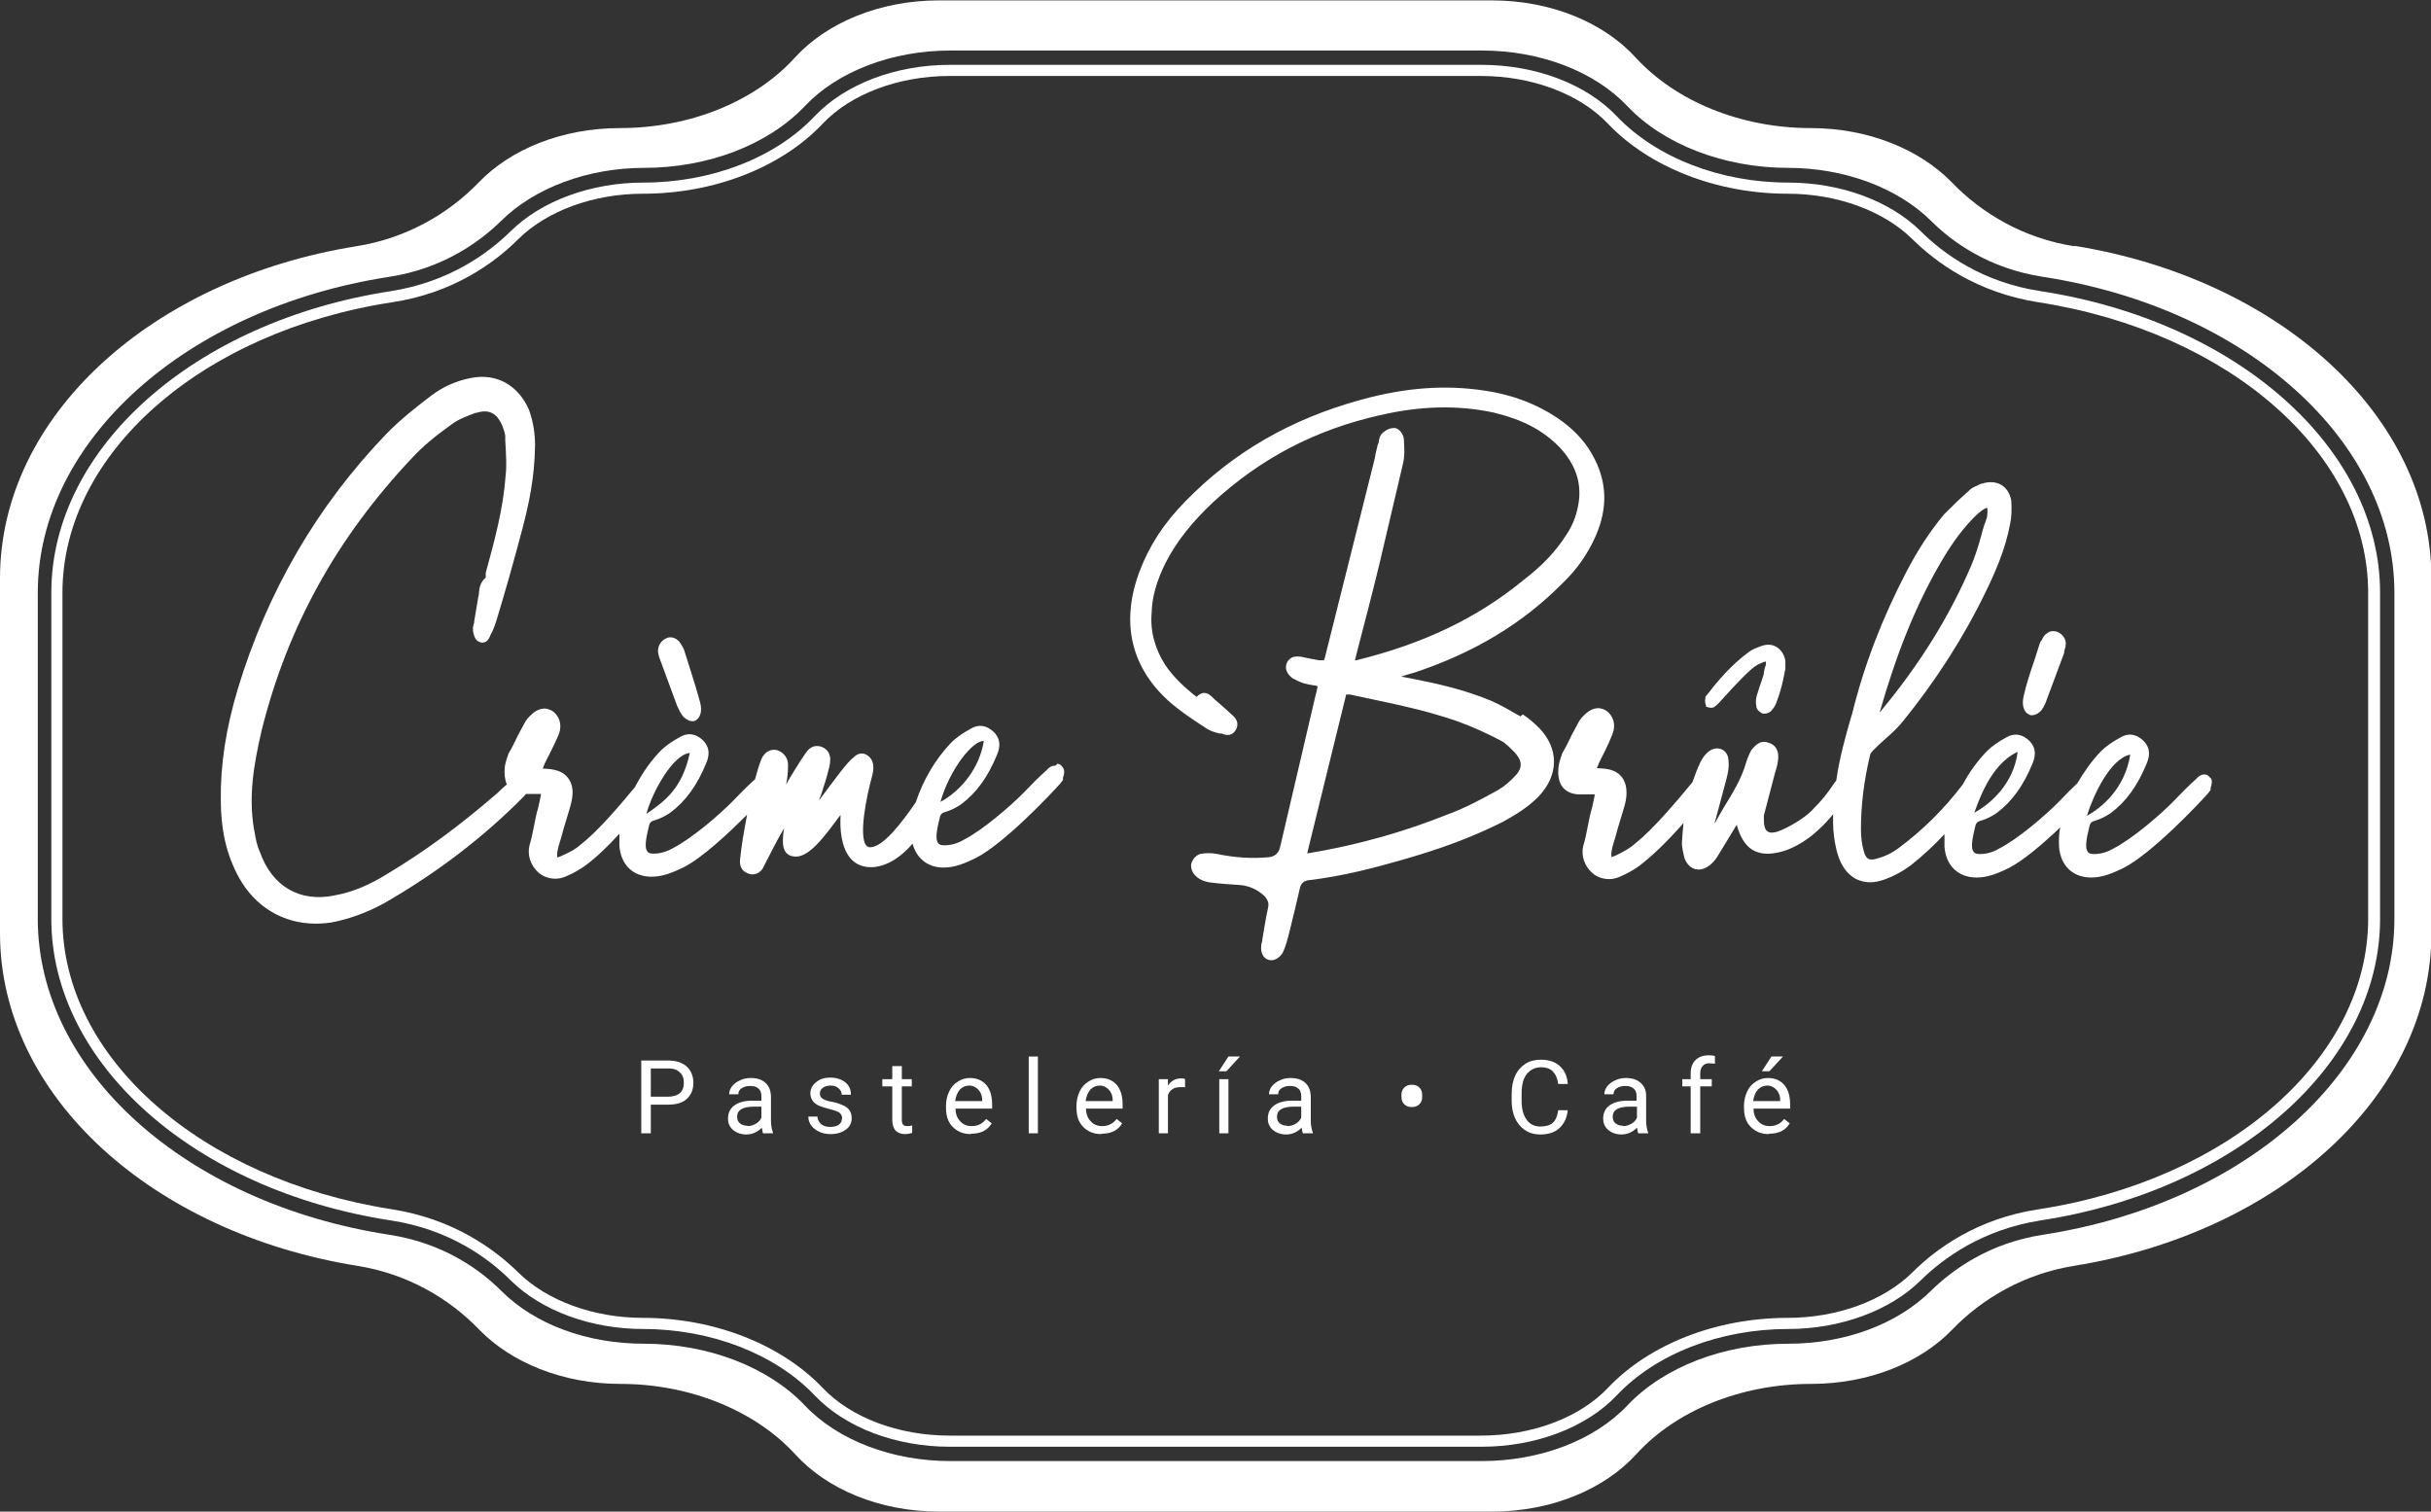 <?xml version="1.0" encoding="UTF-8"?><svg id="Layer_1" xmlns="http://www.w3.org/2000/svg" viewBox="0 0 61.11 38"><rect x="0" y="0" width="61.11" height="38" fill="#333333" stroke="none"/><defs><style>.cls-1{fill:#fff;}</style></defs><path class="cls-1" d="M37.24,36.37h-13.36c-1.36,0-2.63-.48-3.4-1.29-.99-1.04-2.6-1.67-4.31-1.67-1.32,0-2.56-.46-3.33-1.22-.57-.57-1.56-1.29-3.02-1.51-4.94-.76-8.53-3.95-8.53-7.58v-8.2c0-3.63,3.59-6.82,8.53-7.58,1.47-.23,2.45-.95,3.02-1.51.77-.76,2.02-1.22,3.33-1.22,1.71,0,3.32-.62,4.31-1.67.77-.81,2.04-1.29,3.4-1.29h13.36c1.36,0,2.63.48,3.4,1.29.99,1.04,2.6,1.67,4.31,1.67,1.32,0,2.56.46,3.33,1.22.57.57,1.56,1.29,3.02,1.51h0c4.94.76,8.53,3.95,8.53,7.58v8.2c0,3.63-3.59,6.82-8.53,7.58-1.47.23-2.45.95-3.02,1.51-.77.76-2.02,1.22-3.33,1.22-1.71,0-3.32.62-4.31,1.67-.77.81-2.04,1.29-3.4,1.29ZM23.87,1.91c-1.28,0-2.48.45-3.19,1.2-1.04,1.1-2.73,1.76-4.52,1.76-1.24,0-2.41.43-3.13,1.14-.6.6-1.64,1.36-3.18,1.59-4.8.74-8.28,3.81-8.28,7.3v8.2c0,3.49,3.48,6.55,8.28,7.3,1.54.24,2.58,1,3.18,1.59.72.71,1.89,1.14,3.13,1.14,1.78,0,3.47.66,4.52,1.76.71.75,1.91,1.2,3.19,1.2h13.36c1.28,0,2.48-.45,3.19-1.2,1.04-1.1,2.73-1.76,4.52-1.76,1.24,0,2.41-.43,3.13-1.14.6-.6,1.64-1.36,3.18-1.59,4.8-.74,8.28-3.81,8.28-7.3v-8.2c0-3.49-3.48-6.55-8.28-7.3h0c-1.55-.24-2.58-1-3.18-1.59-.72-.71-1.89-1.14-3.13-1.14-1.78,0-3.47-.66-4.52-1.76-.71-.75-1.91-1.2-3.19-1.2h-13.36Z"/><path class="cls-1" d="M52.14,6.19c-1.27-.2-2.32-.82-3.08-1.61-.8-.82-2.09-1.36-3.54-1.36-1.77,0-3.4-.68-4.4-1.77-.79-.87-2.11-1.44-3.62-1.44h-13.9c-1.5,0-2.83.57-3.62,1.44-1,1.1-2.63,1.77-4.4,1.77-1.46,0-2.75.54-3.54,1.36-.76.79-1.82,1.41-3.08,1.61C3.84,7.01,0,10.44,0,14.54v8.92c0,4.1,3.84,7.53,8.97,8.36,1.27.2,2.32.82,3.08,1.61.8.82,2.09,1.36,3.54,1.36,1.77,0,3.4.68,4.4,1.77.79.87,2.11,1.44,3.62,1.44h13.9c1.5,0,2.83-.57,3.62-1.44,1-1.1,2.63-1.77,4.4-1.77,1.46,0,2.75-.54,3.54-1.36.76-.79,1.82-1.41,3.08-1.61,5.12-.83,8.97-4.25,8.97-8.36v-8.92c0-4.1-3.84-7.53-8.97-8.36M60.19,23.1c0,3.81-3.72,7.15-8.83,7.94-1.37.21-2.29.89-2.82,1.41-.85.84-2.16,1.33-3.59,1.33-1.61,0-3.12.58-4.04,1.55-.83.88-2.2,1.4-3.66,1.4h-13.36c-1.46,0-2.83-.52-3.66-1.4-.92-.97-2.44-1.55-4.04-1.55-1.43,0-2.74-.48-3.59-1.33-.53-.53-1.45-1.2-2.82-1.41-5.12-.79-8.83-4.13-8.83-7.94v-8.2c0-3.81,3.72-7.15,8.83-7.94,1.37-.21,2.29-.89,2.82-1.41.84-.83,2.18-1.33,3.59-1.33,1.61,0,3.12-.58,4.04-1.55.83-.88,2.2-1.4,3.66-1.4h13.36c1.46,0,2.83.52,3.66,1.4.92.97,2.44,1.55,4.04,1.55,1.41,0,2.75.5,3.59,1.33.53.53,1.45,1.2,2.82,1.41,5.12.79,8.83,4.13,8.83,7.94v8.2Z"/><path class="cls-1" d="M26.53,19.25c-.1-.01-.18.06-.22.11-.19.17-.36.34-.56.55-.34.35-1.06.97-1.54,1.21-.15.09-.32.13-.47.13-.12,0-.15-.04-.16-.06-.09-.12,0-.44.04-.62.02-.11.07-.14.15-.16.13-.04.26-.1.39-.19.39-.29.68-.7.9-1.24.07-.16.12-.38-.08-.58-.18-.17-.38-.2-.58-.08-.16.09-.33.19-.49.35-.4.42-.7.93-.89,1.5-.35.51-.82,1.13-1.15,1.13-.04,0-.07-.02-.1-.05-.18-.25,0-1.19.16-1.77.06-.24.01-.41-.14-.5-.11-.07-.24-.04-.33.06-.15.1-.46.53-.87,1.08.01-.04.02-.07.04-.11.07-.22.15-.45.19-.63.04-.12.05-.22.05-.31-.01-.15-.09-.25-.23-.3-.24-.07-.35.11-.4.18-.17.25-.33.51-.48.77.03-.14.05-.29.05-.49,0-.17-.1-.31-.27-.37-.16-.04-.31.03-.4.22-.06.15-.11.33-.16.51-.19.17-.35.33-.54.53-.34.35-1.06.97-1.54,1.21-.16.09-.32.13-.47.13-.12,0-.15-.04-.16-.06-.09-.12,0-.44.04-.62.02-.11.07-.14.15-.16.13-.04.26-.1.39-.19.39-.29.68-.7.9-1.24.07-.16.12-.38-.08-.58-.18-.17-.38-.2-.58-.08-.16.09-.33.19-.49.35-.26.27-.47.58-.64.91-.35.42-.92,1.1-1.35,1.43-.14.13-.3.21-.48.29-.08.04-.12.04-.12.05,0-.01-.01-.07,0-.14.02-.12.05-.22.09-.34.02-.07.04-.15.06-.22.03-.1.06-.2.09-.3.04-.14.09-.28.12-.43.05-.24.02-.43-.09-.57-.1-.14-.27-.21-.5-.23-.05,0-.1-.01-.14-.01.02-.04.04-.08.05-.12.11-.22.23-.45.34-.7.11-.25.05-.49-.15-.63-.19-.11-.38-.06-.57.14-.06.06-.1.12-.12.16-.08.15-.16.29-.23.44-.05.11-.11.22-.18.34-.04.11-.07.21-.09.32-.02.18,0,.33.05.45-.08.07-.16.14-.24.22-.97.84-1.85,1.48-2.75,2.02-.48.3-.9.47-1.34.55-.87.18-1.57-.22-1.88-1.1-.07-.15-.1-.31-.13-.49l-.02-.1c-.13-.81-.01-1.57.2-2.47.65-2.6,1.89-4.84,3.79-6.85.25-.27.56-.53.98-.83.17-.13.37-.2.6-.29h.02c.32-.1.52,0,.66.33.03.08.06.17.07.24,0,.09,0,.18.01.27.01.25.03.48,0,.74-.06.83-.28,1.64-.5,2.44,0,.02,0,.04,0,.06,0,.02,0,.06,0,.06-.14.12-.16.26-.17.38,0,.04-.01.08-.02.12l-.1.6v.03s-.04.11-.03.17v.04c.02.09.03.18.11.25.07.05.13.05.17.04.1-.03.14-.13.16-.19.06-.1.1-.21.14-.33.23-.76.45-1.53.67-2.37.15-.58.3-1.24.31-2.08,0-.21-.03-.54-.15-.87-.27-.63-.82-.93-1.45-.81-.37.07-.69.21-.99.43-.38.29-.79.61-1.15.98-1.74,1.81-2.99,3.96-3.73,6.4-.3,1-.44,1.91-.43,2.79,0,.76.14,1.38.45,1.95.41.75,1.12,1.17,1.94,1.17.13,0,.26-.01.39-.03.43-.08.88-.24,1.32-.48,1.34-.77,2.49-1.65,3.52-2.69l.05-.06s.03,0,.05,0h.33c-.02.13-.05.23-.07.34-.05.16-.08.33-.11.48-.03.15-.06.31-.11.47-.06.25.03.51.22.68.12.11.28.16.43.16.09,0,.18-.02.27-.06.19-.08.34-.17.47-.26.26-.19.55-.46.87-.81,0,.09,0,.2,0,.31h0c.04.48.35.77.81.77.3,0,.56-.12.81-.24.47-.24,1.12-.85,1.59-1.32-.08.42-.15.83-.18,1.16,0,.08,0,.28.28.34.01,0,.03,0,.04,0,.12,0,.23-.08.28-.2l.05-.1c.14-.27.29-.57.46-.86-.02.11-.03.22-.03.33,0,.31.17.37.27.38.36.06.75-.47,1.1-.94.03-.04.05-.07.08-.1-.02.34.01.81.25,1.09.14.16.33.23.56.22.39-.03.72-.27,1-.59.1.37.38.6.78.6.3,0,.56-.12.81-.24.72-.37,1.89-1.61,2.12-1.87l.07-.09v-.06c.03-.07.05-.18,0-.25-.04-.07-.1-.1-.14-.1M17.34,18.93c-.19.88-.61,1.2-1.09,1.53.14-.54.67-1.5,1.09-1.53M24.73,18.63c-.1.65-.54,1.23-1.09,1.53.24-.84.83-1.56,1.09-1.53"/><path class="cls-1" d="M38.22,18.01c-.28-.16-.5-.29-.73-.39-.67-.28-1.33-.43-2.05-.57l-.22-.04c.11-.04.22-.07.33-.1,1.51-.5,2.73-1.24,3.72-2.24.36-.34.64-.74.84-1.19.32-.73.29-1.41-.1-2.08-.2-.35-.5-.65-.87-.9-.53-.35-1.13-.58-1.82-.68-.99-.15-1.98-.08-3.11.23-1.78.49-3.22,1.33-4.41,2.55-.56.57-.92,1.14-1.16,1.78-.48,1.29-.2,2.43.79,3.29.22.19.47.36.71.52l.14.09c.12.09.25.13.38.16h.05c.25.11.34-.06.37-.12.04-.09.05-.22-.11-.35-.16-.15-.3-.27-.44-.39-.01-.01-.03-.03-.04-.04-.06-.06-.13-.12-.22-.12-.08,0-.14.05-.18.09,0,0,0,0-.01.01-.32-.25-.57-.49-.78-.79-.27-.42-.39-.86-.35-1.33.01-.4.13-.81.35-1.25.28-.55.68-1.04,1.2-1.53,1.21-1.11,2.58-1.82,4.18-2.18,1.03-.24,1.97-.26,2.86-.07.74.18,1.24.44,1.67.88.38.41.54.85.48,1.34-.04.31-.14.6-.32.86-.26.41-.6.77-1.07,1.13-1.17.96-2.51,1.6-4.21,2.02-.01,0-.02,0-.03,0l.06-.24c.19-.73.37-1.42.55-2.16l.59-2.51c.06-.22.04-.45.03-.64,0-.11-.11-.29-.24-.29-.12,0-.22.05-.32.15-.05.06-.06.13-.07.18,0,.03-.01.06-.03.1-.02.08-.03.14-.05.21-.01.06-.02.13-.04.2l-1.24,4.95-.02.05s-.07,0-.08,0h-.04c-.14-.03-.29-.05-.45-.09-.11-.01-.27-.03-.36.15-.03.07-.07.23.14.39.07.04.17.09.29.13h0c.08.02.16.04.25.05.03,0,.06.01.09.02,0,.02,0,.04-.01.06-.01.06-.02.11-.04.17l-.89,3.81q-.05.23-.28.26c-.44.04-.86.01-1.3-.08-.14-.03-.29-.03-.44,0-.12.05-.2.15-.22.28,0,.12.05.22.15.3.08.07.19.11.3.13.28.04.54.05.79.07.22.02.42.11.6.27.12.13.11.22.1.28-.04.18-.07.35-.1.53-.02.1-.03.2-.05.3v.03c-.02.05-.03.11-.03.16,0,.19.1.32.26.32.12,0,.23-.1.28-.18.05-.1.08-.2.11-.29,0-.03.02-.07.03-.11l.05-.2c.09-.36.17-.7.25-1.05.03-.1.09-.16.2-.18.86-.1,1.66-.31,2.39-.52.98-.28,1.75-.57,2.51-.95.29-.16.63-.36.9-.64.51-.54.51-1.2.01-1.72-.12-.12-.26-.24-.41-.34M38.13,19.46c-.16.18-.32.31-.47.4-.4.22-.82.45-1.26.61-1.1.44-2.25.77-3.51.98h-.03l.98-3.99h0s.07,0,.1,0l.37.08c.81.17,1.57.33,2.32.59.41.15.76.31,1.1.49.13.07.24.19.36.31l.04.05c.13.17.13.32,0,.48"/><path class="cls-1" d="M55.57,19.57c-.04-.07-.1-.1-.14-.1-.1-.01-.18.06-.22.11-.19.17-.36.34-.56.55-.34.35-1.06.97-1.54,1.21-.15.09-.32.13-.47.13-.12,0-.15-.04-.16-.06-.09-.12,0-.44.04-.62.02-.11.07-.14.15-.16.13-.04.26-.1.39-.19.39-.29.68-.7.9-1.24.07-.16.12-.38-.08-.58-.18-.17-.38-.2-.58-.08-.16.09-.33.19-.49.35-.23.24-.42.51-.59.8-.15.14-.29.28-.44.44-.34.35-1.06.97-1.54,1.21-.15.09-.32.13-.47.13-.12,0-.15-.04-.16-.06-.09-.12,0-.44.04-.62.02-.11.07-.14.15-.16.13-.04.26-.1.39-.19.39-.29.68-.7.9-1.24.07-.16.12-.38-.08-.58-.18-.17-.38-.2-.58-.08-.16.09-.33.19-.49.35-.24.25-.44.53-.6.83-.47.62-1.01,1.15-1.6,1.59-.17.13-.35.22-.58.28-.18.05-.26,0-.31-.2-.05-.17-.07-.36-.07-.55,0-.58.07-1.19.23-1.86,0-.02.02-.06.1-.14.1-.1.2-.19.3-.28.15-.13.29-.26.42-.42.82-1.01,1.53-2.11,2.09-3.27.22-.45.49-1.05.61-1.7.04-.19.04-.36.03-.58-.03-.18-.12-.32-.25-.4-.14-.08-.31-.09-.49-.03h-.02c-.1.05-.23.09-.32.19-.21.18-.41.38-.61.58-.35.42-.65.88-.94,1.43-.62,1.19-1.07,2.36-1.37,3.58l-.02.06c-.15.52-.3,1.05-.38,1.62l-.06.08c-.17.25-.27.39-.57.69-.16.16-.56.42-.86.52-.07.02-.17.04-.24-.01-.06-.04-.09-.14-.09-.27,0-.05,0-.12,0-.13l.28-1.07c.04-.12.07-.23.08-.36.02-.27-.13-.37-.25-.4-.1-.04-.24-.05-.42.18-.06.1-.1.21-.14.33-.11.39-.33.75-.54,1.09-.06.1-.13.22-.2.35-.01.03-.03.05-.05.08l.3-1.12c.04-.16.07-.3.05-.46,0-.14-.08-.25-.19-.29-.11-.04-.24,0-.33.08-.07.06-.13.14-.18.24-.08.16-.14.33-.2.5,0,0,0,0-.01.02-.34.41-.97,1.17-1.43,1.53-.14.13-.3.21-.48.3-.08.04-.12.04-.12.05,0-.01-.01-.06,0-.14.02-.12.05-.22.09-.34.02-.07.04-.15.06-.22.03-.1.06-.2.09-.3.04-.14.09-.28.12-.43.04-.24.01-.43-.09-.57-.1-.14-.27-.22-.5-.23-.05,0-.1-.01-.14-.01.02-.04.04-.08.05-.12.11-.22.23-.45.33-.7.11-.25.05-.49-.15-.63-.19-.11-.38-.06-.57.14-.06.06-.1.12-.12.16-.08.15-.16.29-.23.44-.05.11-.11.22-.18.34-.04.11-.07.21-.09.32-.03.24.01.43.12.55.1.11.26.17.46.16h.33c-.02.13-.05.23-.07.34-.05.16-.08.33-.11.48-.03.15-.06.31-.11.47-.06.25.03.51.22.68.12.11.28.16.43.16.09,0,.18-.02.27-.06.19-.08.34-.17.47-.26.32-.24.7-.6,1.13-1.09-.02.17-.03.33-.04.5,0,.11.03.25.07.4.06.14.15.23.27.26.02,0,.05.01.08.01.08,0,.18-.03.28-.11.09-.07.15-.15.2-.23l.48-.79s0,0,0,.01c.16.59.49.81,1.04.69.47-.1.85-.42.99-.55.17-.15.28-.28.39-.41,0,.08,0,.15,0,.23,0,.18.03.49.12.79.09.29.25.5.46.61.11.05.23.08.35.08s.26-.03.39-.08c.19-.07.41-.18.65-.36.3-.24.58-.5.83-.77,0,.1,0,.2,0,.32h0c.04.48.35.77.81.77.3,0,.56-.12.81-.24.37-.19.87-.62,1.29-1.02-.03.14-.04.3-.03.49h0c.04.48.35.77.81.77.3,0,.56-.12.81-.24.72-.37,1.89-1.61,2.12-1.87l.07-.09v-.06c.03-.07.05-.18,0-.25M47.25,17.91c.44-1.53.92-2.72,1.56-3.81.28-.48.56-.85.88-1.16.08-.07.16-.14.26-.18.02.08.01.15,0,.24-.06.16-.11.32-.15.48-.07.25-.14.48-.24.72-.55,1.29-1.3,2.5-2.3,3.7M50.72,18.9c-.1.8-.68,1.31-1.09,1.53.09-.23.39-1.21,1.09-1.53M53.55,18.97c-.14.87-.73,1.34-1.09,1.54.16-.52.59-1.44,1.09-1.54"/><path class="cls-1" d="M42.88,17.76l.05.02c.07.02.14.02.18-.02.04-.03.08-.07.11-.1.5-.56.76-.81.9-.91.07-.05.15-.08.22-.11.02,0,.04-.01.05-.01,0,.01,0,.03,0,.06,0,.02,0,.04-.02.08-.02.06-.02.1-.03.13,0,.05-.01.08-.04.16-.02.08-.05.14-.07.21-.02.07-.04.13-.07.22-.02.08-.03.17-.01.26,0,.09.08.14.12.17l.05.02s.02,0,.04,0c.08,0,.16-.05.18-.09.06-.06.1-.14.13-.23.14-.38.18-.66.21-.81,0-.09,0-.14,0-.2-.03-.16-.11-.28-.23-.35-.1-.06-.23-.07-.37-.02-.11.04-.23.08-.33.16-.43.31-.82.78-1,1.02-.04.04-.06.07-.08.1v.03c-.02.07,0,.11,0,.14l.02.06Z"/><path class="cls-1" d="M51.03,17.98s.03,0,.05,0c.12,0,.22-.1.24-.13.07-.1.1-.17.13-.26l.44-1.18v-.04s.04-.11.04-.19c0-.13-.09-.24-.2-.29-.1-.04-.2-.03-.27.03-.07.04-.1.1-.13.16,0,.02-.02.03-.03.04l-.02.04c-.05.16-.1.32-.15.47-.1.29-.19.56-.26.87h0c-.07.32.07.45.16.47"/><path class="cls-1" d="M17.02,17.74c.04.09.07.16.15.27.01.01.12.12.23.12.01,0,.03,0,.04,0,.09-.02.24-.15.16-.47-.08-.3-.17-.58-.26-.87-.05-.15-.1-.31-.15-.47l-.02-.04s-.02-.03-.03-.05c-.03-.05-.06-.11-.12-.15-.08-.06-.19-.08-.28-.03-.11.05-.19.16-.2.3,0,.07.02.13.03.17l.45,1.22Z"/><path class="cls-1" d="M16.36,27.77v.72h-.24v-1.83h.67c.2,0,.36.05.47.15.11.1.17.24.17.41,0,.18-.06.31-.17.41-.11.1-.27.14-.48.14h-.43ZM16.36,27.57h.43c.13,0,.23-.03.3-.09.07-.06.1-.15.1-.26s-.03-.2-.1-.26c-.07-.07-.16-.1-.28-.1h-.45v.72Z"/><path class="cls-1" d="M19.18,28.49s-.02-.07-.03-.14c-.11.11-.24.17-.39.17-.13,0-.24-.04-.33-.11-.09-.08-.13-.17-.13-.29,0-.14.05-.25.16-.33.11-.08.26-.12.45-.12h.23v-.11c0-.08-.02-.15-.07-.19-.05-.05-.12-.07-.22-.07-.08,0-.15.02-.21.06-.06.04-.08.09-.08.15h-.23c0-.07.02-.13.07-.2.05-.06.11-.11.2-.15.08-.04.17-.06.27-.06.16,0,.28.04.37.12.09.08.13.19.14.32v.63c0,.12.02.22.05.3v.02h-.24ZM18.79,28.31c.07,0,.14-.02.21-.06.07-.04.11-.09.14-.15v-.28h-.18c-.28,0-.43.08-.43.25,0,.07.02.13.07.17.05.04.11.06.19.06"/><path class="cls-1" d="M21.17,28.12c0-.06-.02-.11-.07-.15-.05-.03-.13-.06-.25-.09-.12-.03-.21-.06-.28-.09-.07-.04-.12-.08-.15-.13-.03-.05-.05-.11-.05-.17,0-.11.05-.21.14-.28.09-.08.21-.12.36-.12.15,0,.28.04.38.12.1.08.14.18.14.31h-.23c0-.06-.03-.12-.08-.16-.05-.05-.12-.07-.2-.07s-.15.02-.2.06c-.05.04-.07.08-.07.14,0,.06.02.1.07.13.04.03.12.06.24.08s.21.06.28.09.13.08.16.13c.03.05.05.11.05.19,0,.12-.05.22-.15.29-.1.07-.22.11-.38.11-.11,0-.21-.02-.29-.06-.08-.04-.15-.09-.2-.16-.05-.07-.07-.14-.07-.22h.23c0,.08.04.14.09.19.06.05.14.07.23.07.09,0,.16-.02.21-.05.05-.04.08-.08.08-.14"/><path class="cls-1" d="M22.67,26.8v.33h.25v.18h-.25v.84c0,.05.01.1.03.12.02.03.06.04.12.04.03,0,.06,0,.11-.02v.19c-.06.02-.12.03-.18.03-.1,0-.18-.03-.24-.09-.05-.06-.08-.15-.08-.27v-.84h-.25v-.18h.25v-.33h.23Z"/><path class="cls-1" d="M24.4,28.51c-.18,0-.33-.06-.45-.18-.12-.12-.17-.28-.17-.49v-.04c0-.13.03-.26.08-.36.05-.11.12-.19.22-.25.09-.06.19-.09.3-.09.18,0,.31.06.41.17.1.12.15.28.15.5v.1h-.92c0,.13.04.24.12.32.07.08.17.12.29.12.08,0,.15-.02.21-.05.06-.03.11-.08.15-.13l.14.11c-.11.18-.28.26-.51.26M24.37,27.29c-.09,0-.17.03-.24.1-.06.07-.1.16-.12.29h.68v-.02c0-.12-.04-.21-.1-.27-.06-.06-.13-.1-.23-.1"/><rect class="cls-1" x="25.86" y="26.56" width=".23" height="1.93"/><path class="cls-1" d="M27.68,28.51c-.18,0-.33-.06-.45-.18-.12-.12-.17-.28-.17-.49v-.04c0-.13.03-.26.08-.36.05-.11.12-.19.22-.25.09-.06.19-.09.3-.09.18,0,.31.06.41.17.1.12.15.28.15.5v.1h-.92c0,.13.04.24.12.32.07.08.17.12.29.12.08,0,.15-.02.21-.05.06-.03.11-.08.15-.13l.14.11c-.11.18-.28.26-.51.26M27.65,27.29c-.09,0-.17.03-.24.1-.06.07-.1.16-.12.29h.68v-.02c0-.12-.04-.21-.1-.27-.06-.06-.13-.1-.23-.1"/><path class="cls-1" d="M29.78,27.33s-.07,0-.11,0c-.15,0-.26.06-.31.2v.96h-.23v-1.36h.23v.16c.08-.12.19-.18.33-.18.05,0,.08,0,.1.02v.22Z"/><path class="cls-1" d="M30.89,26.56h.28l-.34.37h-.19s.24-.37.24-.37ZM30.88,28.49h-.23v-1.36h.23v1.36Z"/><path class="cls-1" d="M32.75,28.49s-.02-.07-.03-.14c-.11.11-.24.17-.39.17-.13,0-.24-.04-.33-.11-.09-.08-.13-.17-.13-.29,0-.14.05-.25.16-.33.11-.08.26-.12.45-.12h.23v-.11c0-.08-.02-.15-.07-.19-.05-.05-.12-.07-.22-.07-.08,0-.15.02-.21.06-.06.04-.08.09-.08.15h-.23c0-.07.02-.13.07-.2.05-.06.11-.11.2-.15.08-.04.17-.06.27-.06.16,0,.28.04.37.12.09.08.13.19.14.32v.63c0,.12.02.22.05.3v.02h-.24ZM32.36,28.31c.07,0,.14-.02.21-.06.07-.04.11-.09.14-.15v-.28h-.18c-.28,0-.43.08-.43.25,0,.07.02.13.07.17.05.04.11.06.19.06"/><path class="cls-1" d="M35.23,27.52c0-.07.02-.13.07-.18.05-.05.11-.07.19-.07s.14.02.19.07c.05.05.07.11.07.19v.05c0,.07-.02.13-.07.18-.05.05-.11.07-.19.07s-.14-.02-.19-.07c-.05-.05-.07-.11-.07-.18v-.05Z"/><path class="cls-1" d="M39.41,27.91c-.02.19-.09.34-.21.45-.12.11-.28.16-.48.16-.22,0-.39-.08-.52-.23-.13-.15-.2-.36-.2-.62v-.18c0-.17.03-.32.09-.45.06-.13.15-.23.26-.3.11-.07.24-.1.39-.1.19,0,.35.05.47.16.12.11.19.26.2.45h-.24c-.02-.15-.07-.25-.14-.32-.07-.07-.17-.1-.29-.1-.15,0-.27.06-.36.17-.09.11-.13.28-.13.49v.18c0,.2.04.36.12.47.08.12.2.18.35.18.13,0,.24-.03.31-.09.07-.06.12-.17.14-.32h.24Z"/><path class="cls-1" d="M41.18,28.49s-.02-.07-.03-.14c-.11.11-.24.17-.39.17-.13,0-.24-.04-.33-.11-.09-.08-.13-.17-.13-.29,0-.14.05-.25.16-.33.11-.08.26-.12.45-.12h.23v-.11c0-.08-.02-.15-.07-.19-.05-.05-.12-.07-.22-.07-.08,0-.15.02-.21.06-.06.04-.08.09-.08.15h-.23c0-.07.02-.13.07-.2.05-.06.11-.11.2-.15.08-.04.17-.06.27-.06.16,0,.28.04.37.12.09.08.14.19.14.32v.63c0,.12.02.22.05.3v.02h-.24ZM40.8,28.31c.07,0,.14-.02.21-.06.07-.04.11-.09.14-.15v-.28h-.18c-.28,0-.43.08-.43.25,0,.07.02.13.07.17.05.04.11.06.19.06"/><path class="cls-1" d="M42.5,28.49v-1.18h-.21v-.18h.21v-.14c0-.15.04-.26.12-.34.08-.08.19-.12.33-.12.05,0,.11,0,.16.02v.19c-.05,0-.09-.01-.14-.01-.08,0-.13.02-.17.07-.04.04-.06.11-.06.19v.14h.29v.18h-.29v1.18h-.23Z"/><path class="cls-1" d="M44.46,28.51c-.18,0-.33-.06-.45-.18-.12-.12-.17-.28-.17-.49v-.04c0-.13.03-.26.08-.36.05-.11.12-.19.22-.25.09-.06.19-.09.3-.09.18,0,.31.06.41.17.1.12.15.28.15.5v.1h-.92c0,.13.04.24.12.32.07.08.17.12.29.12.08,0,.15-.02.21-.05.06-.03.11-.08.15-.13l.14.11c-.11.18-.28.26-.51.26M44.43,27.29c-.09,0-.17.03-.24.1-.06.07-.1.16-.12.29h.68v-.02c0-.12-.04-.21-.1-.27-.06-.06-.13-.1-.23-.1M44.54,26.56h.28l-.34.37h-.19s.24-.37.24-.37Z"/></svg>